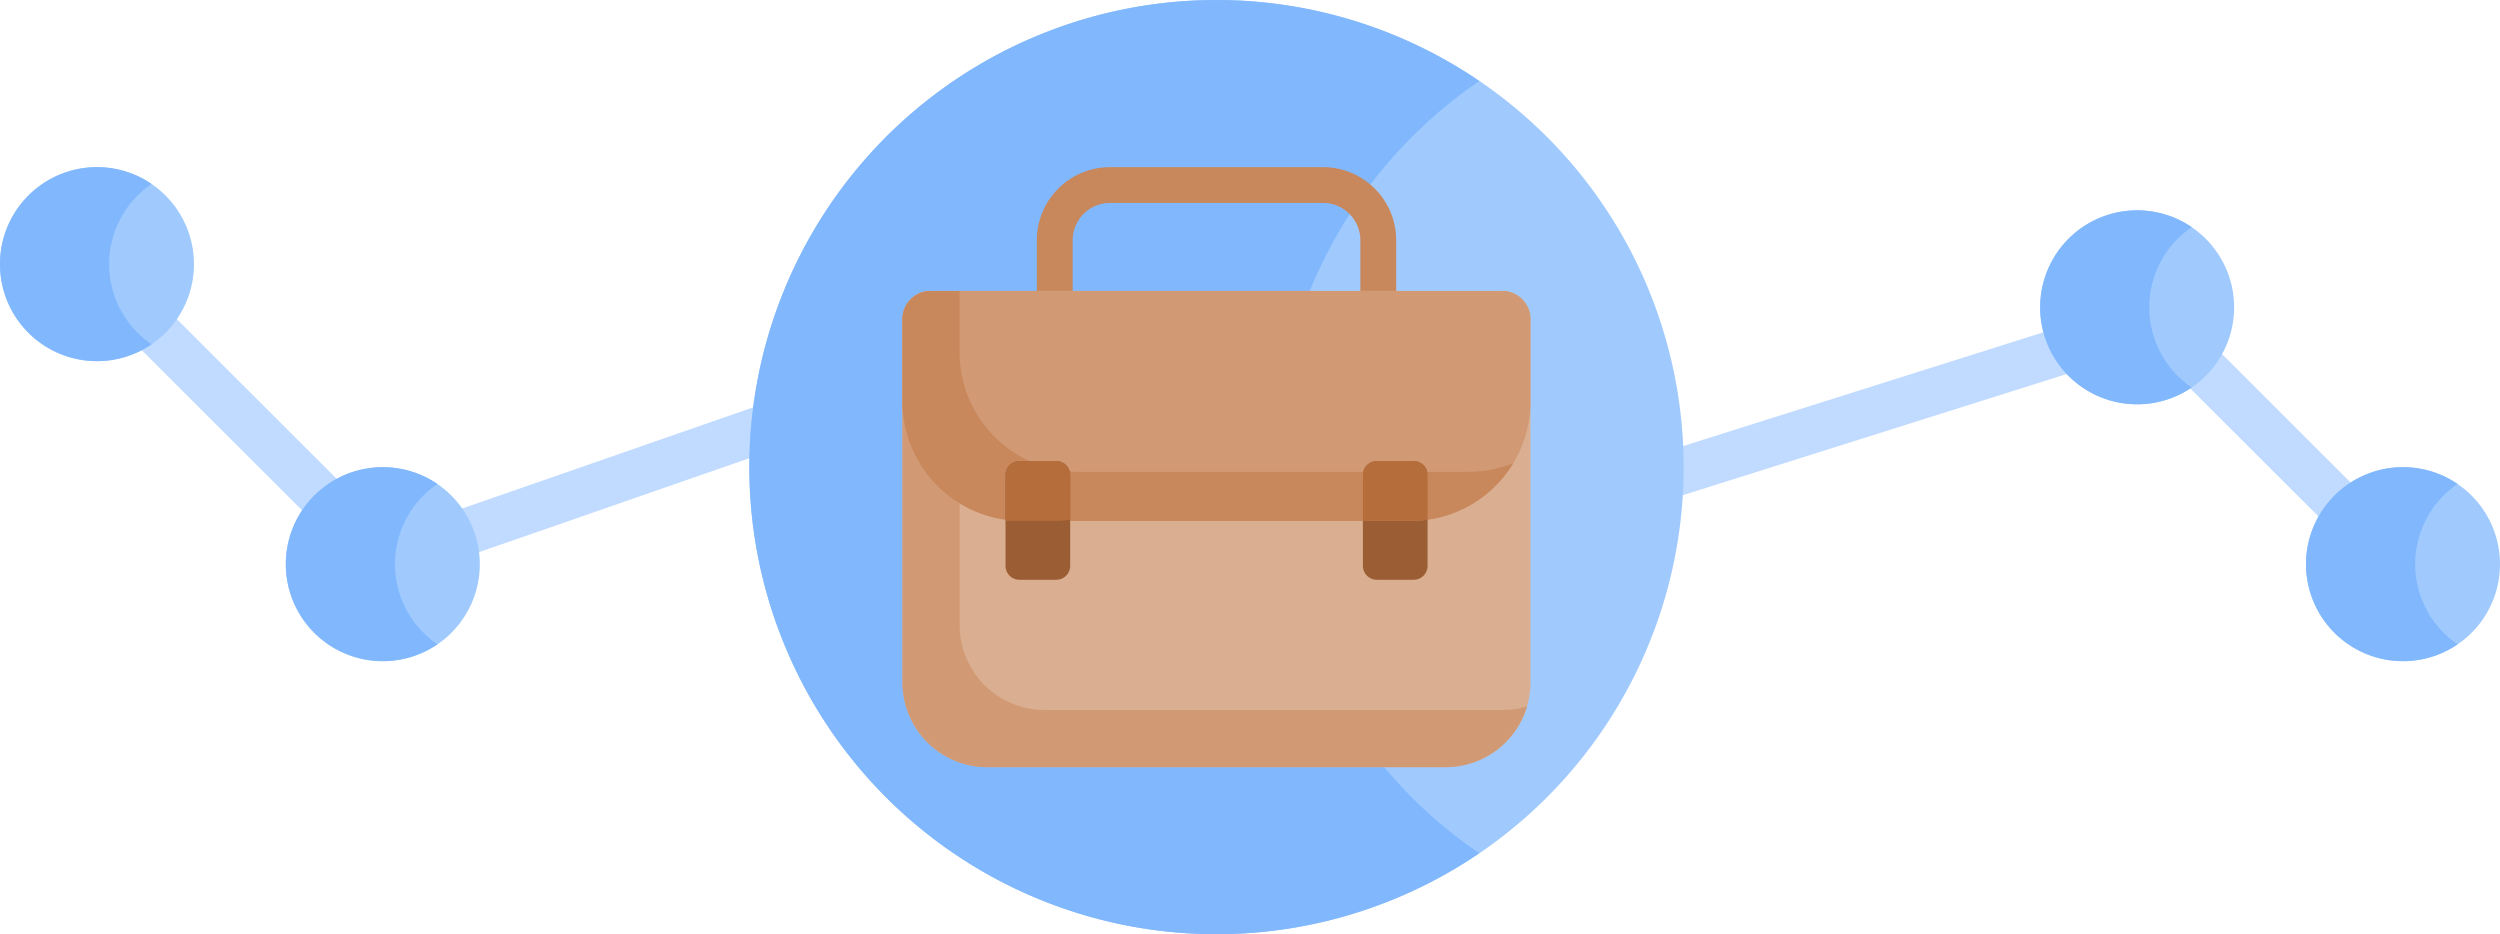 <svg xmlns="http://www.w3.org/2000/svg" width="218.991" height="81.844" viewBox="0 0 218.991 81.844"><defs><style>.a{fill:#c0dbff;}.b{fill:#a0cafe;}.c{fill:#81b8fd;}.d{fill:#c9885b;}.e{fill:#daae91;}.f{fill:#d19a75;}.g{fill:#9b5e34;}.h{fill:#b56d3c;}</style></defs><g transform="translate(9.069 -242.042)"><g transform="translate(-0.574 251)"><path class="a" d="M36.877,15.988A2.05,2.05,0,0,0,37.529,12L2.7.107A2.05,2.05,0,1,0,1.4,3.993L36.224,15.881A2.049,2.049,0,0,0,36.877,15.988Zm0,0" transform="matrix(0.788, -0.616, 0.616, 0.788, 22.664, 39.642)"/><path class="a" d="M.66,27.025a2.05,2.05,0,0,0,2.9-.116L25.408,3.439A2.049,2.049,0,1,0,22.4.659L.543,24.129A2.05,2.05,0,0,0,.66,27.025Zm0,0" transform="matrix(-0.035, 0.999, -0.999, -0.035, 28.457, 16.638)"/><path class="a" d="M.66,27.025a2.05,2.05,0,0,0,2.9-.116L25.408,3.439A2.049,2.049,0,1,0,22.4.659L.543,24.129A2.05,2.05,0,0,0,.66,27.025Zm0,0" transform="matrix(-0.035, 0.999, -0.999, -0.035, 204.545, 16.638)"/><path class="a" d="M45.814,25.426,3.093.286A2.049,2.049,0,1,0,1.007,3.814L43.729,28.956a2.05,2.05,0,1,0,2.085-3.529Zm0,0" transform="translate(128.508 34.795) rotate(-48)"/></g><g transform="translate(15.969 282.964)"><path class="b" d="M188.456,61.331a8.5,8.5,0,1,1-8.5-8.495A8.5,8.5,0,0,1,188.456,61.331Zm0,0" transform="translate(-171.465 -52.836)"/><path class="c" d="M184.743,68.352a8.494,8.494,0,1,1,0-14.043,8.494,8.494,0,0,0,0,14.043Zm0,0" transform="translate(-171.465 -52.836)"/></g><g transform="translate(-9.069 256.683)"><path class="b" d="M188.456,61.331a8.5,8.5,0,1,1-8.5-8.495A8.5,8.5,0,0,1,188.456,61.331Zm0,0" transform="translate(-171.465 -52.836)"/><path class="c" d="M184.743,68.352a8.494,8.494,0,1,1,0-14.043,8.494,8.494,0,0,0,0,14.043Zm0,0" transform="translate(-171.465 -52.836)"/></g><g transform="translate(192.931 282.964)"><path class="b" d="M188.456,61.331a8.5,8.5,0,1,1-8.5-8.495A8.5,8.5,0,0,1,188.456,61.331Zm0,0" transform="translate(-171.465 -52.836)"/><path class="c" d="M184.743,68.352a8.494,8.494,0,1,1,0-14.043,8.494,8.494,0,0,0,0,14.043Zm0,0" transform="translate(-171.465 -52.836)"/></g><g transform="translate(56.567 242.042)"><path class="b" d="M134.855,186.457a40.919,40.919,0,1,0-2.143,57.826A40.92,40.92,0,0,0,134.855,186.457Zm0,0" transform="translate(-63.94 -173.383)"/><path class="c" d="M127.89,248.113a40.914,40.914,0,1,1,0-67.627,39.378,39.378,0,0,0-4.8,3.831,40.926,40.926,0,0,0-2.148,57.831A40.086,40.086,0,0,0,127.89,248.113Zm0,0" transform="translate(-63.942 -173.381)"/></g><g transform="translate(69.985 256.683)"><path class="d" d="M319.9,250.57H301.225a6.413,6.413,0,0,0-6.4,6.4v6.668a1.57,1.57,0,1,0,3.141,0v-6.668a3.268,3.268,0,0,1,3.264-3.264H319.9a3.267,3.267,0,0,1,3.264,3.264v6.668a1.57,1.57,0,1,0,3.141,0v-6.668A6.412,6.412,0,0,0,319.9,250.57Zm0,0" transform="translate(-283.056 -250.57)"/><path class="e" d="M291.316,307v31.8a7.426,7.426,0,0,1-7.436,7.437H243.741a7.437,7.437,0,0,1-7.437-7.437V307a2.472,2.472,0,0,1,2.472-2.473h50.066A2.472,2.472,0,0,1,291.316,307Zm0,0" transform="translate(-236.305 -293.682)"/><path class="f" d="M291.316,307v7.19a10.467,10.467,0,0,1-10.474,10.474H246.779A10.474,10.474,0,0,1,236.3,314.194V307a2.472,2.472,0,0,1,2.473-2.473h50.066A2.472,2.472,0,0,1,291.316,307Zm0,0" transform="translate(-236.305 -293.682)"/><path class="f" d="M291.012,340.927a7.443,7.443,0,0,1-7.133,5.319H243.741a7.434,7.434,0,0,1-7.436-7.436v-31.8a2.472,2.472,0,0,1,2.472-2.472h2.538V333.8a7.437,7.437,0,0,0,7.437,7.436h40.139A7.435,7.435,0,0,0,291.012,340.927Zm0,0" transform="translate(-236.305 -293.685)"/><path class="g" d="M441.348,389.038h-3.225a1.221,1.221,0,0,1-1.22-1.22v-7.957a1.221,1.221,0,0,1,1.22-1.22h3.225a1.221,1.221,0,0,1,1.22,1.22v7.957A1.22,1.22,0,0,1,441.348,389.038Zm0,0" transform="translate(-396.571 -352.892)"/><path class="d" d="M289.818,319.6a10.468,10.468,0,0,1-8.976,5.073H246.78A10.476,10.476,0,0,1,236.3,314.2v-7.189a2.472,2.472,0,0,1,2.472-2.472h2.538V309.9a10.475,10.475,0,0,0,10.476,10.475h34.061A10.411,10.411,0,0,0,289.818,319.6Zm0,0" transform="translate(-236.305 -293.685)"/><path class="h" d="M442.566,379.858v3.916a10.64,10.64,0,0,1-1.46.1H436.9v-4.016a1.223,1.223,0,0,1,1.221-1.221h3.225A1.221,1.221,0,0,1,442.566,379.858Zm0,0" transform="translate(-396.568 -352.888)"/><path class="g" d="M285.641,389.038h-3.225a1.22,1.22,0,0,1-1.22-1.22v-7.957a1.22,1.22,0,0,1,1.22-1.22h3.225a1.221,1.221,0,0,1,1.22,1.22v7.957A1.221,1.221,0,0,1,285.641,389.038Zm0,0" transform="translate(-272.17 -352.892)"/><path class="h" d="M286.858,379.858v3.916a10.64,10.64,0,0,1-1.46.1h-4.206v-4.016a1.223,1.223,0,0,1,1.221-1.221h3.224A1.221,1.221,0,0,1,286.858,379.858Zm0,0" transform="translate(-272.167 -352.888)"/></g><g transform="translate(169.639 260.465)"><path class="b" d="M11.7.443A8.495,8.495,0,1,0,17.054,11.2,8.494,8.494,0,0,0,11.7.443Zm0,0" transform="translate(-0.501 0)"/><path class="c" d="M13.776,15.518A8.495,8.495,0,1,1,11.695.441a8.4,8.4,0,0,1,2.088,1.036,8.49,8.49,0,0,0-.006,14.041Zm0,0" transform="translate(-0.499 0.001)"/></g></g></svg>